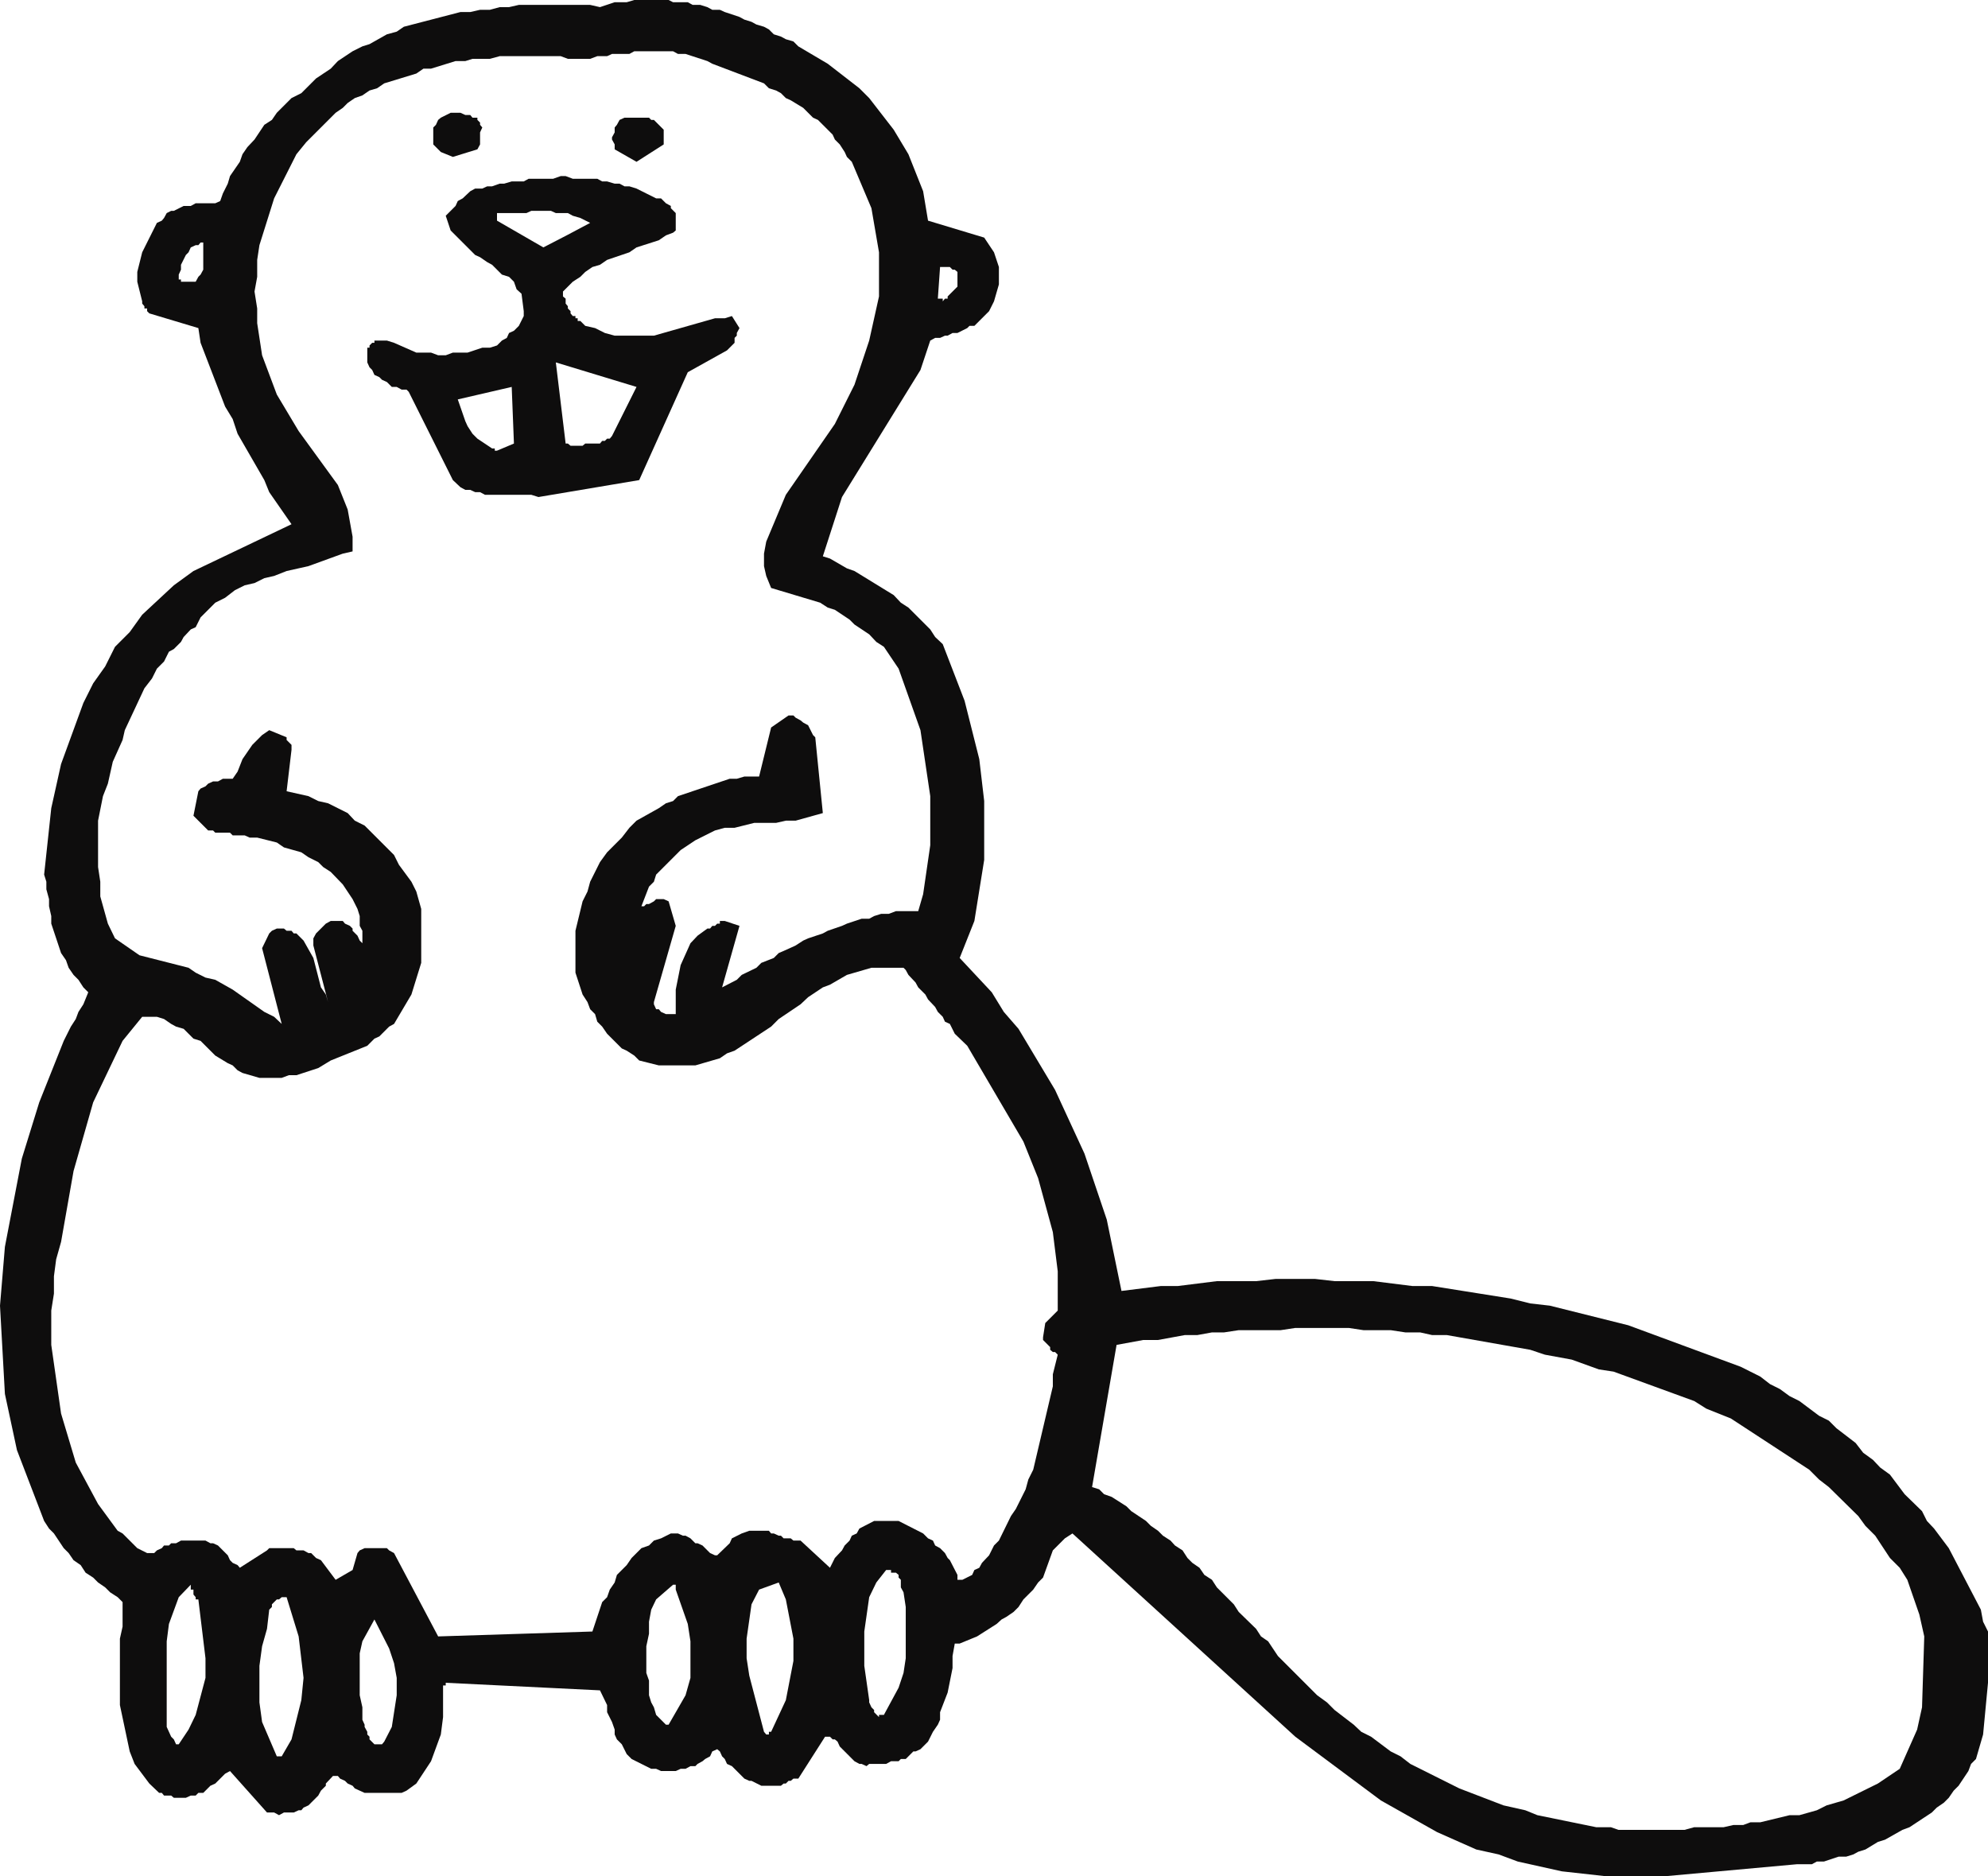 <?xml version="1.0" encoding="UTF-8" standalone="no"?>
<svg xmlns:xlink="http://www.w3.org/1999/xlink" height="210.45px" width="223.0px" xmlns="http://www.w3.org/2000/svg">
  <g transform="matrix(1.0, 0.0, 0.0, 1.0, -95.0, -45.35)">
    <path d="M162.3 46.15 L163.95 45.6 165.3 45.6 166.15 45.35 170.0 45.35 170.5 45.6 172.15 45.6 172.7 45.9 173.55 45.9 174.35 46.15 174.9 46.45 175.75 46.45 176.3 46.7 177.95 47.25 178.5 47.55 179.3 47.8 179.85 48.1 180.7 48.35 181.25 48.65 181.8 49.2 182.6 49.45 183.15 49.75 184.0 50.0 184.55 50.55 187.85 52.5 191.4 55.25 192.5 56.35 195.25 59.9 196.9 62.65 198.55 66.8 199.1 70.1 205.4 72.0 206.5 73.65 207.05 75.3 207.05 77.25 206.5 79.15 205.95 80.25 204.3 81.9 203.75 81.9 203.5 82.15 202.4 82.7 201.85 82.7 201.3 83.0 201.0 83.0 200.45 83.25 199.9 83.25 199.35 83.55 198.25 86.85 189.45 101.1 187.3 107.75 188.1 108.0 190.0 109.1 190.85 109.4 195.25 112.1 196.05 112.95 196.9 113.5 199.35 115.95 199.9 116.8 200.75 117.6 203.2 123.95 204.85 130.5 205.4 135.2 205.4 141.8 204.3 148.65 202.65 152.8 206.25 156.65 207.6 158.85 209.25 160.75 213.35 167.6 216.65 174.75 219.15 182.15 220.8 190.15 225.2 189.6 227.1 189.6 231.5 189.05 235.9 189.05 238.1 188.8 242.5 188.8 244.7 189.05 249.05 189.05 253.45 189.6 255.65 189.6 264.45 191.0 266.65 191.55 268.85 191.8 277.65 194.0 290.25 198.65 292.45 199.75 293.55 200.6 294.65 201.15 295.75 201.95 296.85 202.5 299.05 204.15 300.15 204.7 301.0 205.55 303.15 207.2 304.0 208.3 305.1 209.1 305.9 209.95 307.0 210.75 308.65 212.95 310.6 214.85 311.15 215.95 311.95 216.8 313.6 219.0 317.2 225.9 317.45 227.25 318.0 228.35 318.0 234.1 317.45 239.9 316.65 242.65 316.1 243.2 315.8 244.0 314.7 245.65 314.15 246.2 313.6 247.0 313.05 247.55 312.25 248.1 311.7 248.65 309.2 250.3 308.4 250.6 306.45 251.7 305.65 251.95 304.25 252.8 303.45 253.05 302.9 253.35 302.1 253.6 301.25 253.6 299.6 254.15 298.8 254.15 298.25 254.45 296.6 254.45 281.75 255.8 275.15 255.8 270.2 255.25 265.25 254.15 263.1 253.35 260.6 252.8 256.2 250.85 249.9 247.3 240.3 240.15 215.3 217.35 214.45 217.9 213.1 219.25 212.0 222.3 211.45 222.85 210.9 223.65 209.8 224.75 209.25 225.6 208.7 226.15 207.9 226.7 207.35 227.0 206.8 227.5 204.6 228.9 202.65 229.7 202.1 229.7 201.85 231.1 201.85 232.45 201.3 235.2 200.45 237.4 200.45 238.25 200.2 238.8 199.65 239.6 199.1 240.7 198.25 241.55 197.7 241.8 197.45 241.8 196.6 242.65 196.05 242.65 195.8 242.9 194.95 242.9 194.4 243.2 192.5 243.2 192.2 243.45 191.65 243.2 191.4 243.2 190.85 242.9 189.2 241.25 188.95 240.7 188.65 240.45 188.4 240.45 188.1 240.15 187.55 240.15 184.55 244.85 184.0 244.85 183.7 245.1 183.45 245.1 183.15 245.4 182.9 245.4 182.6 245.65 180.4 245.65 179.3 245.1 179.05 245.1 178.5 244.85 177.1 243.45 176.55 243.2 176.3 242.65 176.0 242.35 175.75 241.8 175.45 241.55 174.9 241.8 174.65 242.35 174.1 242.65 173.8 242.9 173.25 243.2 173.0 243.45 172.45 243.45 171.9 243.75 171.35 243.75 170.8 244.0 169.15 244.0 168.6 243.75 168.05 243.75 165.85 242.65 165.3 242.1 164.75 241.0 164.2 240.45 163.95 239.9 163.95 239.35 163.65 238.5 163.1 237.4 163.1 236.6 162.3 234.95 145.0 234.1 145.0 234.4 144.7 234.4 144.7 237.95 144.45 239.9 143.35 242.9 141.7 245.4 140.6 246.2 140.05 246.45 135.9 246.45 134.8 245.95 134.55 245.65 134.0 245.4 133.7 245.1 133.15 244.85 132.9 244.55 132.35 244.55 131.55 245.4 131.55 245.65 131.0 246.2 130.7 246.75 129.6 247.85 129.05 248.1 128.8 248.4 128.5 248.4 127.95 248.65 126.85 248.65 126.3 248.95 125.75 248.65 124.95 248.65 120.8 244.0 120.25 244.3 119.15 245.4 118.6 245.65 117.8 246.45 117.25 246.45 116.95 246.75 116.4 246.75 115.85 247.0 114.5 247.0 114.2 246.75 113.4 246.75 113.15 246.45 112.85 246.45 111.75 245.4 110.1 243.2 109.55 241.8 108.45 236.6 108.45 229.15 108.75 227.8 108.75 225.05 108.2 224.5 107.35 223.95 106.8 223.4 106.0 222.85 105.45 222.3 104.6 221.75 104.05 220.9 103.25 220.35 102.7 219.55 102.15 219.0 101.05 217.35 100.5 216.8 99.95 215.95 96.9 208.0 95.55 201.7 95.0 191.8 95.55 185.2 97.45 175.3 99.4 169.0 102.15 162.1 102.95 160.5 103.5 159.65 103.8 158.85 104.35 158.0 104.9 156.65 104.35 156.1 103.8 155.25 103.25 154.7 102.7 153.9 102.4 153.05 101.85 152.25 100.75 148.95 100.75 148.1 100.5 147.0 100.5 146.2 100.2 145.1 100.2 144.25 99.95 143.45 100.75 136.0 101.85 131.05 104.35 124.2 105.45 122.0 106.8 120.1 107.9 117.9 109.55 116.25 110.95 114.3 114.5 111.0 116.7 109.4 127.7 104.15 125.2 100.55 124.65 99.2 121.65 94.0 121.1 92.35 120.25 90.95 117.5 83.8 117.25 82.15 111.75 80.5 111.5 80.25 111.5 79.95 111.2 79.95 111.2 79.7 110.95 79.4 110.95 79.15 110.4 76.95 110.4 75.85 110.95 73.65 112.6 70.35 113.15 70.1 113.4 69.8 113.7 69.25 114.2 69.0 114.5 69.0 115.6 68.45 116.4 68.45 116.95 68.15 119.15 68.15 119.7 67.9 120.0 67.05 120.55 65.95 120.8 65.1 121.9 63.5 122.2 62.65 122.75 61.85 123.55 61.0 124.65 59.35 125.5 58.8 126.05 58.0 127.7 56.35 128.8 55.8 130.45 54.15 132.1 53.05 132.9 52.2 134.55 51.1 135.65 50.55 136.45 50.3 138.4 49.2 139.5 48.9 140.3 48.35 146.65 46.7 147.75 46.7 148.85 46.45 149.95 46.45 151.05 46.15 152.1 46.15 153.2 45.9 161.2 45.9 162.3 46.15 M185.1 57.45 L183.7 56.6 183.15 56.35 182.6 55.8 182.05 55.5 181.25 55.25 180.7 54.7 174.9 52.5 174.35 52.2 171.9 51.4 171.05 51.4 170.5 51.1 166.15 51.1 165.6 51.4 163.65 51.4 163.1 51.65 162.0 51.65 161.2 51.95 158.7 51.95 157.9 51.65 151.05 51.65 149.95 51.95 148.0 51.95 147.2 52.2 146.1 52.2 143.35 53.05 142.5 53.05 141.7 53.6 138.1 54.7 137.3 55.25 136.45 55.5 135.65 56.05 134.8 56.35 134.0 56.9 133.45 57.45 132.65 58.0 129.35 61.3 128.25 62.65 125.75 67.6 124.1 72.85 123.85 74.5 123.85 76.4 123.55 78.05 123.85 79.95 123.85 81.6 124.4 85.2 126.05 89.6 128.5 93.7 132.9 99.75 134.0 102.5 134.55 105.55 134.55 107.2 133.45 107.45 129.6 108.85 127.15 109.4 125.75 109.95 124.65 110.2 123.55 110.75 122.45 111.0 121.35 111.55 120.25 112.4 119.15 112.95 117.5 114.6 116.95 115.7 116.4 115.95 115.6 116.8 115.3 117.35 114.5 118.15 113.95 118.45 113.4 119.55 112.6 120.35 112.05 121.45 111.2 122.55 109.0 127.25 108.75 128.35 107.65 130.8 107.1 133.25 106.55 134.65 106.0 137.4 106.0 142.6 106.25 144.25 106.25 145.9 107.1 148.95 107.9 150.6 110.65 152.5 116.15 153.9 116.95 154.45 118.05 155.0 119.15 155.25 121.1 156.35 124.65 158.85 125.75 159.4 126.6 160.2 124.4 151.7 125.2 150.05 125.5 149.75 126.05 149.5 126.85 149.5 127.15 149.75 127.7 149.75 127.95 150.05 128.25 150.05 129.05 150.85 130.15 152.8 131.0 156.1 131.55 156.9 131.8 157.75 130.15 151.4 130.15 150.6 130.45 150.05 131.55 148.95 132.1 148.65 133.45 148.65 133.7 148.95 134.25 149.2 134.55 149.5 134.55 149.75 135.1 150.3 135.35 150.85 135.65 151.15 135.65 149.75 135.35 149.2 135.35 148.1 135.1 147.3 134.55 146.2 133.45 144.55 132.1 143.15 131.25 142.6 130.7 142.05 129.6 141.5 128.8 140.95 126.85 140.4 126.05 139.85 123.85 139.3 123.0 139.3 122.45 139.05 121.1 139.05 120.8 138.75 119.15 138.75 118.9 138.5 118.35 138.5 116.7 136.85 117.25 134.1 117.5 133.8 118.05 133.55 118.35 133.25 118.9 133.0 119.45 133.0 120.0 132.7 121.1 132.7 121.65 131.9 122.2 130.5 123.3 128.9 124.4 127.8 125.2 127.25 127.15 128.05 127.15 128.35 127.7 128.9 127.7 129.45 127.15 134.1 129.6 134.65 130.7 135.2 131.8 135.45 134.0 136.55 134.8 137.4 135.9 137.95 139.2 141.25 139.75 142.35 141.15 144.25 141.7 145.35 142.25 147.3 142.25 153.35 141.15 156.9 139.2 160.2 138.65 160.5 137.55 161.6 137.0 161.85 136.2 162.65 132.1 164.3 130.7 165.15 128.25 165.95 127.4 165.95 126.6 166.25 124.1 166.25 122.2 165.7 121.65 165.4 121.1 164.85 120.55 164.6 119.15 163.75 117.5 162.1 116.7 161.85 115.6 160.75 114.75 160.5 114.2 160.2 113.4 159.65 112.6 159.4 110.95 159.4 108.75 162.1 105.45 169.0 103.25 176.7 101.85 184.65 101.3 186.6 101.05 188.5 101.05 190.45 100.75 192.35 100.75 196.2 101.85 203.9 103.5 209.4 106.0 214.05 108.2 217.05 108.75 217.35 110.4 219.0 111.5 219.55 112.3 219.55 112.6 219.25 113.15 219.0 113.4 218.7 113.95 218.7 114.2 218.45 114.75 218.45 115.3 218.15 118.05 218.15 118.6 218.45 118.9 218.45 119.45 218.7 120.55 219.8 120.8 220.35 121.1 220.65 121.65 220.9 121.9 221.2 124.95 219.25 125.2 219.0 127.95 219.0 128.25 219.25 129.05 219.25 129.6 219.55 129.9 219.55 130.45 220.1 131.0 220.35 132.65 222.55 134.55 221.45 135.1 219.55 135.35 219.25 135.9 219.0 138.4 219.0 138.65 219.25 139.2 219.55 144.15 228.9 161.45 228.35 162.55 225.05 163.1 224.5 163.4 223.65 163.95 222.85 164.2 222.0 165.3 220.9 165.85 220.1 166.95 219.0 167.8 218.7 168.35 218.15 169.15 217.9 170.25 217.35 171.05 217.35 171.6 217.6 171.9 217.6 172.45 217.9 173.0 218.45 173.25 218.45 173.8 218.7 174.65 219.55 175.2 219.8 175.45 219.8 176.85 218.45 177.1 217.9 178.2 217.35 179.05 217.05 181.25 217.05 181.5 217.35 181.8 217.35 182.35 217.6 182.6 217.6 182.9 217.9 183.7 217.9 184.0 218.15 184.8 218.15 188.1 221.2 188.65 220.1 189.45 219.25 189.75 218.7 190.3 218.15 190.55 217.6 191.1 217.35 191.4 216.8 193.05 215.95 195.8 215.95 198.55 217.35 199.1 217.9 199.65 218.15 199.9 218.7 200.45 219.0 201.0 219.55 201.3 220.1 201.55 220.35 202.4 222.0 202.4 222.55 202.95 222.55 204.05 222.0 204.3 221.45 204.85 221.2 205.15 220.65 205.95 219.8 206.5 218.7 207.05 218.15 208.4 215.4 208.95 214.6 210.05 212.4 210.35 211.3 210.9 210.2 213.1 200.85 213.1 199.5 213.65 197.3 213.35 197.0 213.1 197.0 212.8 196.75 212.8 196.45 212.0 195.65 212.0 195.35 212.25 193.75 213.65 192.35 213.65 187.95 213.1 183.55 211.45 177.5 209.8 173.4 203.5 162.65 202.1 161.3 201.55 160.2 201.0 159.95 200.75 159.4 200.2 158.85 199.9 158.3 199.1 157.45 198.8 156.9 198.0 156.1 197.7 155.55 196.9 154.7 196.6 154.15 196.35 153.9 192.75 153.9 190.0 154.7 188.1 155.8 187.3 156.1 185.65 157.2 184.8 158.0 182.35 159.65 181.5 160.5 177.4 163.2 176.55 163.5 175.75 164.05 173.0 164.85 168.9 164.85 166.7 164.3 166.15 163.75 165.3 163.2 164.75 162.95 163.1 161.3 162.55 160.5 162.0 159.95 161.75 159.1 161.2 158.55 160.9 157.75 160.35 156.9 159.55 154.45 159.55 149.75 160.35 146.45 160.9 145.35 161.2 144.25 162.3 142.05 163.1 140.95 164.75 139.3 165.6 138.2 166.4 137.4 168.9 136.0 169.7 135.45 170.5 135.2 171.05 134.65 176.85 132.7 177.65 132.7 178.5 132.45 180.15 132.45 181.5 126.95 183.45 125.6 184.0 125.6 184.25 125.85 184.8 126.15 185.1 126.4 185.65 126.7 186.2 127.8 186.45 128.05 187.3 136.55 184.25 137.4 183.15 137.4 182.05 137.65 179.6 137.65 177.4 138.2 176.3 138.2 175.2 138.5 173.0 139.6 171.35 140.7 168.6 143.45 168.35 144.25 167.8 144.8 166.95 147.0 167.25 147.0 167.5 146.75 167.8 146.75 168.35 146.45 168.6 146.2 169.45 146.2 170.0 146.45 170.8 149.2 168.35 157.75 168.35 158.0 168.6 158.55 168.9 158.55 169.15 158.85 169.7 159.1 170.8 159.1 170.8 156.35 171.35 153.6 172.45 151.15 173.25 150.3 174.35 149.5 174.65 149.5 174.9 149.2 175.2 149.2 175.45 148.95 175.75 148.95 175.75 148.65 176.3 148.65 177.95 149.2 176.0 156.1 177.65 155.25 178.2 154.7 179.85 153.9 180.4 153.35 181.8 152.8 182.35 152.25 Q183.3 151.85 184.25 151.4 L185.1 150.85 185.65 150.6 187.3 150.05 187.85 149.75 189.45 149.2 190.0 148.95 191.65 148.4 192.5 148.4 193.05 148.1 193.85 147.85 194.7 147.85 195.5 147.55 198.0 147.55 198.55 145.65 199.35 140.15 199.35 134.65 198.25 127.25 195.8 120.35 194.15 117.9 193.3 117.35 192.5 116.5 190.85 115.4 190.3 114.85 188.65 113.75 187.85 113.5 187.0 112.95 181.5 111.3 180.95 109.95 180.7 108.85 180.7 107.45 180.95 106.1 183.15 100.85 188.65 92.9 190.85 88.5 192.5 83.55 193.6 78.6 193.6 73.65 192.75 68.7 190.55 63.5 190.0 62.95 189.75 62.4 189.2 61.55 188.65 61.0 188.4 60.45 186.75 58.8 186.2 58.55 185.1 57.45 M168.6 67.6 L169.15 67.6 169.7 68.15 170.25 68.45 170.25 68.7 170.8 69.25 170.8 71.2 170.5 71.45 169.7 71.75 168.9 72.3 166.4 73.1 165.6 73.65 163.1 74.5 162.3 75.05 161.45 75.3 160.65 75.85 160.1 76.4 159.25 76.95 158.15 78.05 158.15 78.6 158.45 78.85 158.45 79.4 158.7 79.7 158.7 79.95 159.0 80.25 159.0 80.5 159.25 80.8 159.55 80.8 159.55 81.05 159.8 81.05 159.8 81.35 160.1 81.35 160.65 81.9 161.75 82.15 162.85 82.7 163.95 83.0 168.35 83.0 175.2 81.05 176.3 81.05 177.1 80.8 177.95 82.15 177.65 82.7 177.65 83.0 177.4 83.25 177.4 83.8 176.55 84.65 172.15 87.1 166.7 99.2 155.4 101.1 154.6 100.85 149.4 100.85 148.85 100.55 148.3 100.55 147.75 100.3 147.2 100.3 146.65 100.0 145.8 99.2 140.85 89.3 140.6 89.05 140.05 89.05 139.5 88.75 138.95 88.75 138.4 88.2 137.85 87.95 137.55 87.65 137.0 87.4 136.75 86.85 136.45 86.55 136.2 86.0 136.2 84.35 136.45 84.35 136.45 84.1 136.75 83.8 137.0 83.8 137.0 83.55 138.4 83.55 139.2 83.8 141.7 84.9 143.35 84.9 144.15 85.2 145.0 85.2 145.8 84.9 147.45 84.9 149.1 84.35 149.95 84.35 150.75 84.1 151.3 83.55 151.85 83.25 152.1 82.7 152.65 82.45 153.2 81.9 153.75 80.8 153.75 80.25 153.5 78.3 152.95 77.8 152.65 76.95 152.1 76.4 151.3 76.15 150.2 75.05 149.65 74.75 148.85 74.2 148.3 73.95 145.55 71.2 145.0 69.55 146.1 68.45 146.35 67.9 146.9 67.6 147.75 66.8 148.3 66.5 149.1 66.5 149.65 66.25 150.2 66.25 151.05 65.95 151.55 65.95 152.4 65.7 153.75 65.7 154.3 65.4 157.05 65.4 157.9 65.1 158.45 65.1 159.25 65.4 162.0 65.4 162.55 65.7 163.1 65.7 163.95 65.95 164.5 65.95 165.05 66.25 165.6 66.25 166.4 66.5 168.6 67.6 M164.2 59.35 L164.5 58.8 165.05 58.55 167.8 58.55 168.05 58.8 168.35 58.8 169.45 59.9 169.45 61.55 166.4 63.5 163.95 62.1 163.95 61.55 163.65 61.0 163.65 60.75 163.95 60.2 163.95 59.65 164.2 59.35 M166.4 88.75 L157.35 86.0 158.45 95.1 158.7 95.1 159.0 95.35 160.35 95.35 160.65 95.1 162.3 95.1 162.55 94.8 162.85 94.8 163.1 94.55 163.4 94.55 163.65 94.25 166.4 88.75 M202.1 75.6 L201.85 75.6 201.55 75.3 200.45 75.3 200.2 78.85 200.75 78.85 200.75 79.15 201.0 78.85 201.3 78.85 201.3 78.6 202.4 77.5 202.4 75.85 202.1 75.6 M224.9 195.65 L223.25 195.65 220.25 196.2 217.5 212.15 218.3 212.4 218.85 212.95 219.7 213.25 221.35 214.3 221.9 214.85 223.55 215.95 224.1 216.5 224.9 217.05 225.45 217.6 226.3 218.15 226.8 218.7 227.65 219.25 228.2 220.1 228.75 220.65 229.55 221.2 230.1 222.0 230.95 222.55 231.5 223.4 233.4 225.3 233.95 226.15 235.9 228.05 236.45 228.9 237.25 229.45 238.35 231.1 242.75 235.5 243.85 236.3 244.7 237.15 246.85 238.8 247.7 239.6 248.8 240.15 251.0 241.8 252.1 242.35 253.2 243.2 258.7 245.95 263.65 247.85 266.1 248.4 267.45 248.95 274.05 250.3 275.7 250.3 276.55 250.6 283.95 250.6 285.05 250.3 288.35 250.3 289.45 250.05 290.55 250.05 291.35 249.75 292.45 249.75 295.75 248.95 296.85 248.95 298.8 248.4 299.9 247.85 301.8 247.3 305.65 245.4 308.1 243.75 310.05 239.35 310.6 236.85 310.85 228.9 310.3 226.45 308.95 222.55 308.1 221.2 307.0 220.1 305.35 217.6 304.25 216.5 303.45 215.4 300.15 212.15 299.05 211.3 297.95 210.2 289.15 204.45 286.4 203.35 285.05 202.5 276.0 199.2 274.35 198.95 271.3 197.85 268.3 197.3 266.65 196.75 257.3 195.1 255.65 195.1 254.3 194.8 252.65 194.8 251.0 194.55 247.95 194.55 246.3 194.3 240.3 194.3 238.65 194.55 233.95 194.55 232.3 194.8 230.95 194.8 229.3 195.1 227.9 195.1 224.9 195.65 M115.85 73.95 L115.3 75.05 115.3 75.6 115.05 76.15 115.05 76.7 115.3 76.7 115.3 76.95 116.95 76.95 117.25 76.4 117.5 76.15 117.8 75.6 117.8 72.55 117.5 72.55 117.25 72.85 116.95 72.85 116.4 73.1 116.15 73.65 115.85 73.95 M144.45 58.55 L145.55 58.0 146.65 58.0 147.2 58.25 147.75 58.25 148.0 58.55 148.55 58.55 148.55 58.8 148.85 59.1 148.85 59.35 149.1 59.65 148.85 60.2 148.85 61.55 148.55 62.1 145.8 62.95 144.45 62.4 143.6 61.55 143.6 59.65 143.9 59.35 144.15 58.8 144.45 58.55 M150.75 70.1 L155.95 73.1 Q158.6 71.75 161.2 70.35 L160.1 69.8 159.25 69.55 158.7 69.25 157.35 69.25 156.8 69.0 154.6 69.0 154.05 69.25 150.75 69.25 150.75 70.1 M150.2 95.65 L150.5 95.65 150.5 95.9 150.75 95.9 152.65 95.1 152.4 88.75 146.35 90.15 147.2 92.6 147.45 93.15 148.0 94.0 148.55 94.55 150.2 95.65 M138.65 230.25 L137.0 227.0 135.65 229.45 135.35 230.8 135.35 235.5 135.65 236.85 135.65 238.25 135.9 238.8 135.9 239.05 136.2 239.6 136.2 239.9 136.45 240.15 136.45 240.45 137.0 241.0 137.85 241.0 138.1 240.7 138.95 239.05 139.5 235.5 139.5 233.55 139.2 231.9 138.65 230.25 M126.6 224.5 L126.3 224.75 126.05 224.75 125.5 225.3 125.5 225.6 125.2 225.9 124.95 228.05 124.4 230.0 124.1 232.2 124.1 236.3 124.4 238.5 126.05 242.35 126.6 242.35 127.7 240.45 128.8 236.05 129.05 233.55 128.5 228.9 127.15 224.5 126.6 224.5 M116.95 224.75 L116.95 224.5 116.7 224.2 116.7 223.65 116.4 223.65 116.4 223.1 115.05 224.5 113.95 227.5 113.7 229.45 113.7 239.05 114.2 240.15 114.5 240.45 114.75 241.0 115.05 241.0 116.15 239.35 116.95 237.7 118.05 233.55 118.05 231.35 117.25 224.75 116.95 224.75 M195.5 221.75 L194.95 221.75 194.95 221.45 194.4 221.45 193.3 222.85 192.5 224.5 191.95 228.35 191.95 232.2 192.5 236.05 192.5 236.3 192.75 236.85 193.05 237.15 193.05 237.4 193.6 237.95 193.6 237.7 194.15 237.7 195.8 234.65 196.35 233.0 196.6 231.35 196.6 225.6 196.35 223.95 196.05 223.4 196.05 222.55 195.8 222.3 195.8 222.0 195.5 221.75 M172.45 229.45 L172.15 227.5 170.8 223.65 170.8 223.1 170.5 223.1 168.6 224.75 168.05 225.9 167.8 227.25 167.8 228.6 167.5 230.0 167.5 233.0 167.8 233.85 167.8 235.5 168.05 236.3 168.35 236.85 168.6 237.7 169.7 238.8 170.0 238.8 171.9 235.5 172.45 233.55 172.45 229.45 M179.3 225.3 L178.75 229.15 178.75 231.35 179.05 233.3 180.7 239.6 180.95 239.9 181.25 239.9 181.25 239.6 181.5 239.6 183.15 236.05 184.0 231.65 184.0 229.15 183.15 224.75 182.35 222.85 180.15 223.65 179.3 225.3" fill="#0e0d0d" fill-rule="evenodd" stroke="none"/>
  </g>
</svg>

